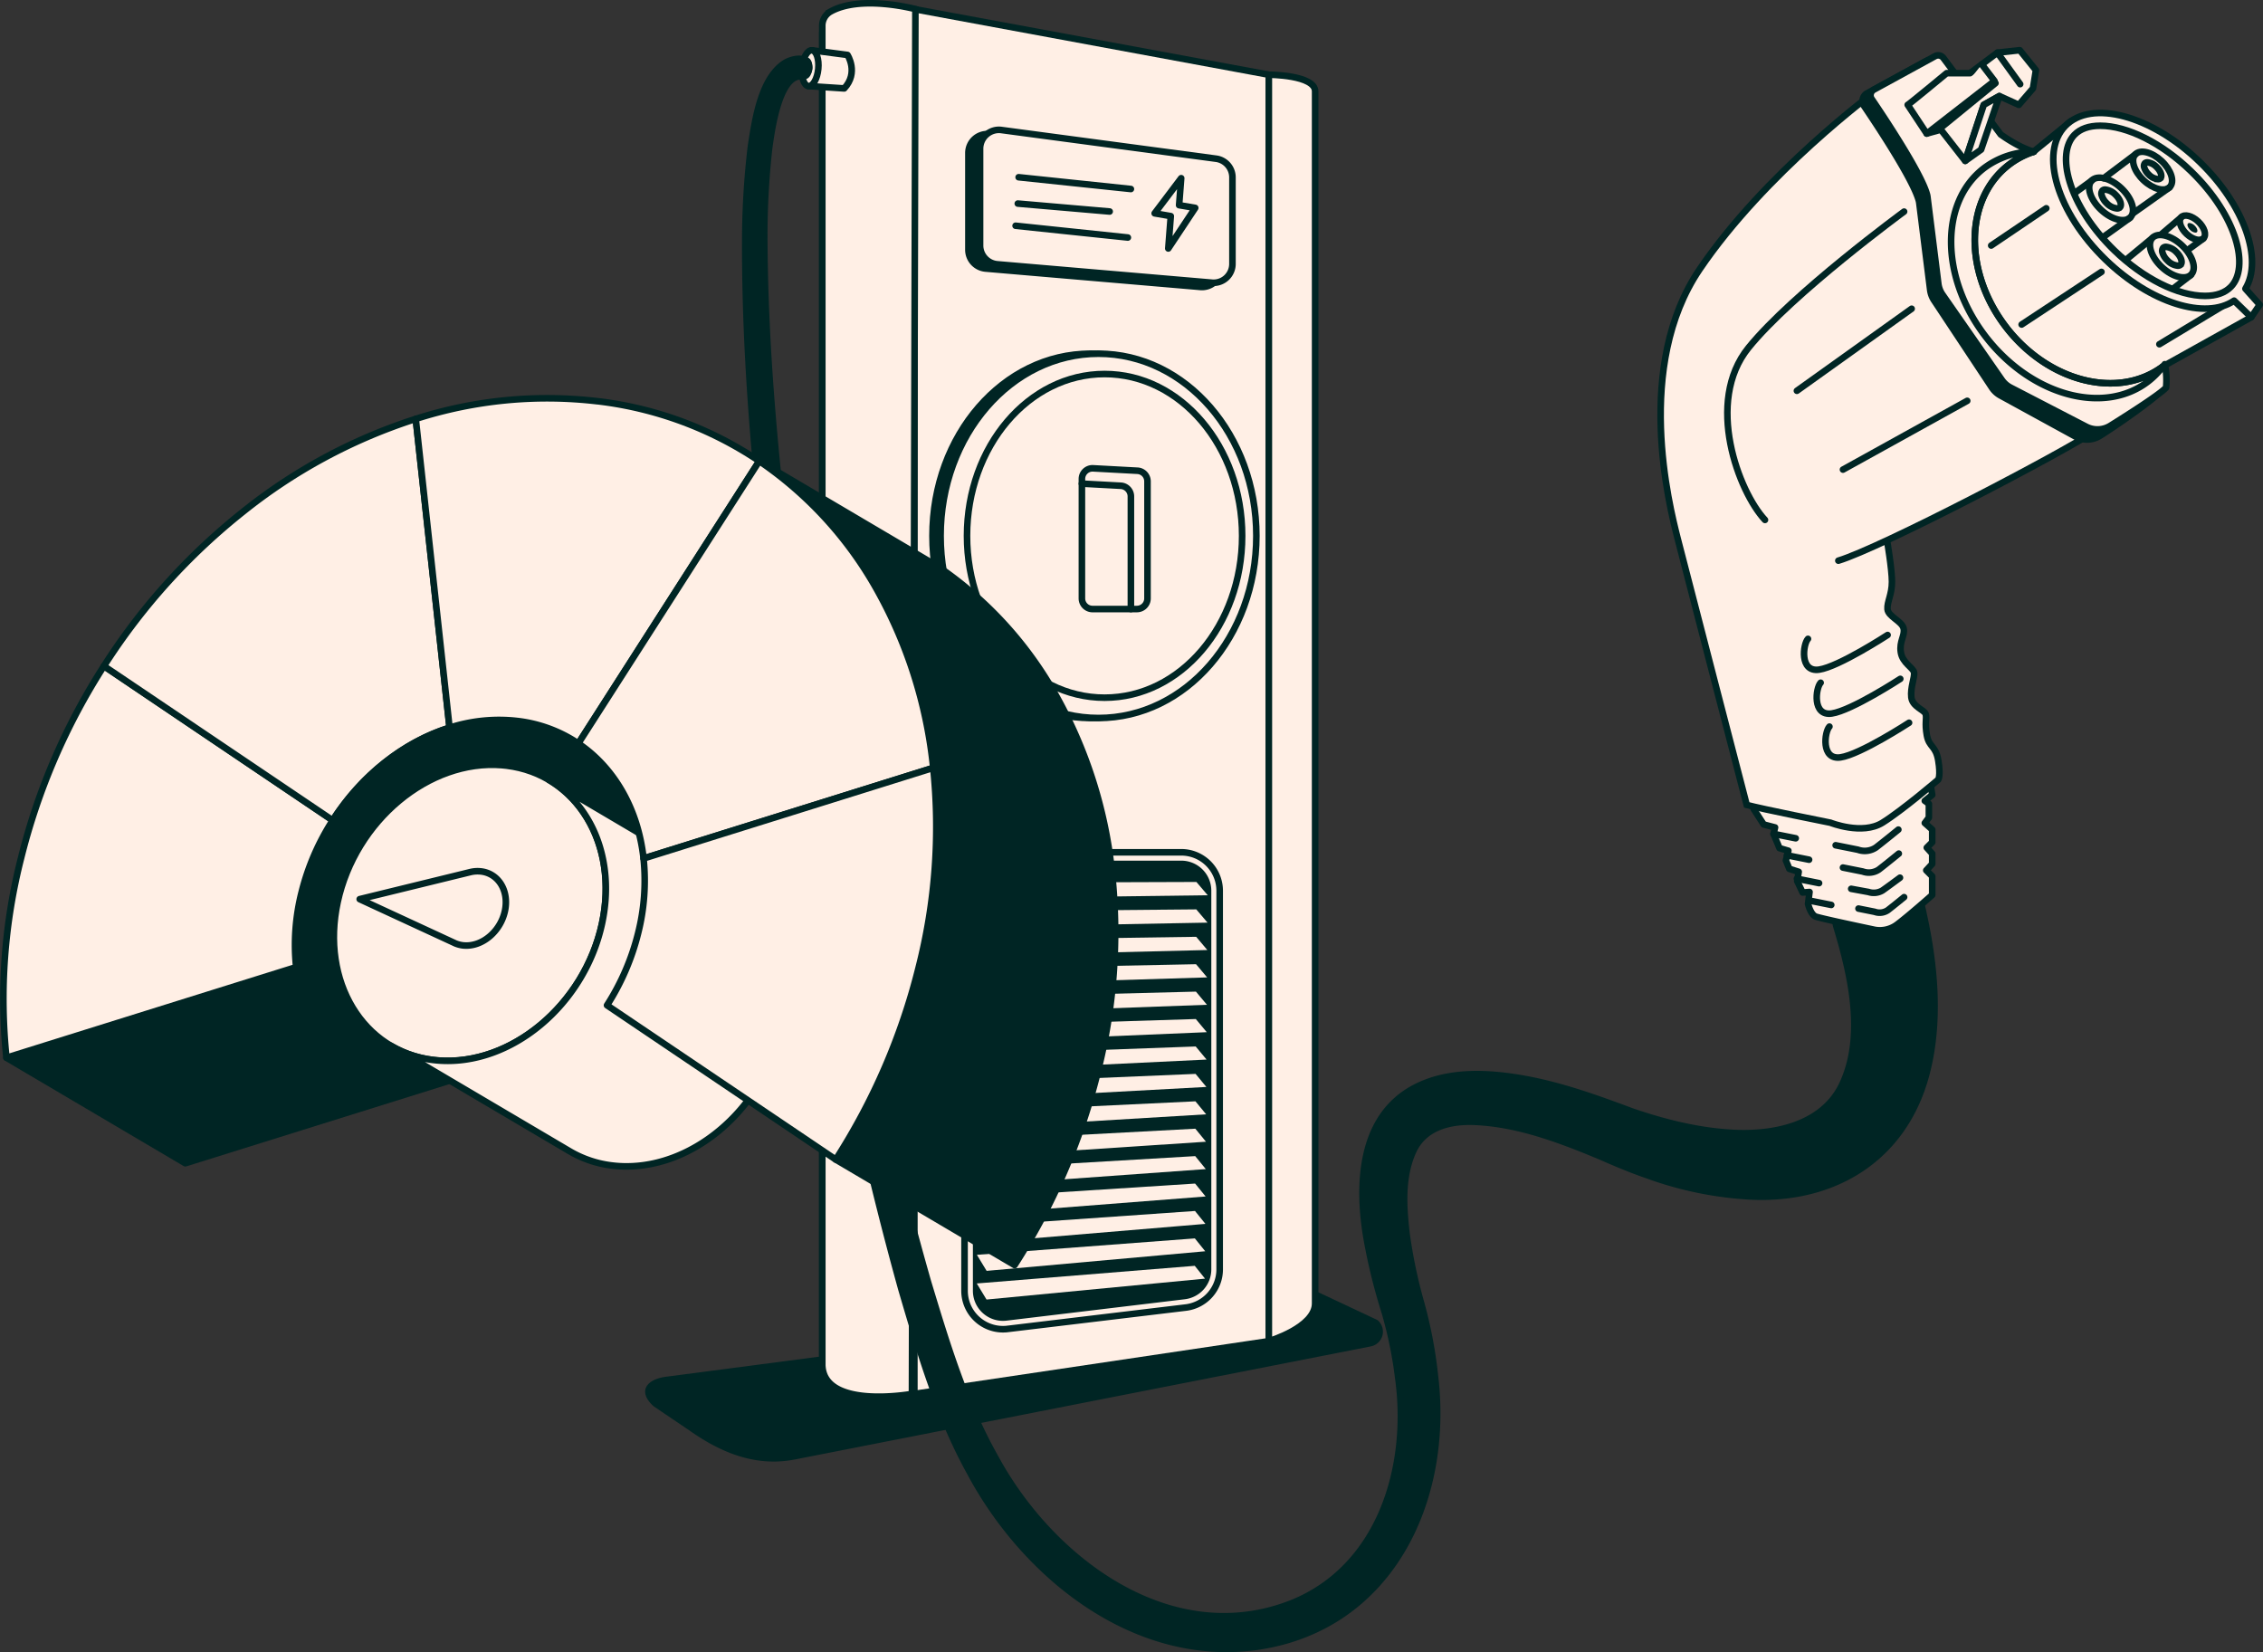 <svg xmlns="http://www.w3.org/2000/svg" xmlns:xlink="http://www.w3.org/1999/xlink" width="687.627" height="502" viewBox="0 0 687.627 502">
  <rect x="0" y="0" width="687.627" height="502" fill="#333333" stroke="none"/>
  <defs>
    <clipPath id="clip-path">
      <rect id="Rectangle_824" data-name="Rectangle 824" width="687.627" height="502" fill="none"/>
    </clipPath>
    <clipPath id="clip-path-3">
      <rect id="Rectangle_822" data-name="Rectangle 822" width="29.247" height="422.756" transform="translate(248.853 2.164)" fill="none"/>
    </clipPath>
  </defs>
  <g id="Group_3292" data-name="Group 3292" clip-path="url(#clip-path)">
    <g id="Group_3291" data-name="Group 3291">
      <g id="Group_3290" data-name="Group 3290" clip-path="url(#clip-path)">
        <path id="Path_3465" data-name="Path 3465" d="M416.541,409.1,241.579,443.46c-11.46,2.25-21.927-1.632-32.026-8.758l-10.925-7.384c-4.882-4.347-2.5-8.236,3.985-9.023l197.47-25.867,18.483,8.687a4.56,4.56,0,0,1-2.031,7.984Z" fill="#002524"/>
        <path id="Path_3466" data-name="Path 3466" d="M385.547,407.519,277.835,423.551V2.777L385.547,22.705Z" fill="#ffefe5"/>
        <path id="Path_3467" data-name="Path 3467" d="M385.547,407.519,277.835,423.551V2.777L385.547,22.705Z" fill="none" stroke="#002524" stroke-linecap="round" stroke-miterlimit="10" stroke-width="2"/>
        <g id="Group_3289" data-name="Group 3289" opacity="0.79" style="isolation: isolate">
          <g id="Group_3288" data-name="Group 3288">
            <g id="Group_3287" data-name="Group 3287" clip-path="url(#clip-path-3)">
              <path id="Path_3468" data-name="Path 3468" d="M249.853,9.9V414.858l27.247,8.694V3.165" fill="#ffefe5"/>
              <path id="Path_3469" data-name="Path 3469" d="M249.853,9.9V414.858l27.247,8.694V3.165" fill="none" stroke="#002524" stroke-linecap="round" stroke-miterlimit="10" stroke-width="2"/>
            </g>
          </g>
        </g>
        <path id="Path_3470" data-name="Path 3470" d="M249.853,414.445c0,14.033,27.254,9.106,27.254,9.106l1.044-420.78s-16.5-4.437-25.764.735a4.914,4.914,0,0,0-2.528,4.282V414.445Z" fill="#ffefe5"/>
        <path id="Path_3471" data-name="Path 3471" d="M249.853,414.445c0,14.033,27.254,9.106,27.254,9.106l1.044-420.78s-16.5-4.437-25.764.735a4.914,4.914,0,0,0-2.528,4.282V414.445Z" fill="none" stroke="#002524" stroke-linecap="round" stroke-miterlimit="10" stroke-width="2"/>
        <path id="Path_3472" data-name="Path 3472" d="M331.311,107.478c26.5,0,47.974,24.779,47.974,55.346s-21.478,55.345-47.974,55.345-47.974-24.779-47.974-55.345,21.478-55.346,47.974-55.346" fill="#002524"/>
        <path id="Path_3473" data-name="Path 3473" d="M331.311,107.478c26.5,0,47.974,24.779,47.974,55.346s-21.478,55.345-47.974,55.345-47.974-24.779-47.974-55.345S304.815,107.478,331.311,107.478Z" fill="none" stroke="#002524" stroke-linecap="round" stroke-miterlimit="10" stroke-width="2"/>
        <path id="Path_3474" data-name="Path 3474" d="M333.781,107.478c26.5,0,47.974,24.779,47.974,55.346s-21.478,55.345-47.974,55.345-47.974-24.779-47.974-55.345,21.478-55.346,47.974-55.346" fill="#ffefe5"/>
        <path id="Path_3475" data-name="Path 3475" d="M333.781,107.478c26.5,0,47.974,24.779,47.974,55.346s-21.478,55.345-47.974,55.345-47.974-24.779-47.974-55.345S307.285,107.478,333.781,107.478Z" fill="none" stroke="#002524" stroke-linecap="round" stroke-miterlimit="10" stroke-width="2"/>
        <path id="Path_3476" data-name="Path 3476" d="M335.632,212c-23.049,0-41.8-22.062-41.8-49.174s18.754-49.174,41.8-49.174,41.8,22.062,41.8,49.174S358.681,212,335.632,212" fill="#ffefe5"/>
        <ellipse id="Ellipse_105" data-name="Ellipse 105" cx="41.803" cy="49.174" rx="41.803" ry="49.174" transform="translate(293.829 113.649)" fill="none" stroke="#002524" stroke-linecap="round" stroke-miterlimit="10" stroke-width="2"/>
        <path id="Path_3477" data-name="Path 3477" d="M364.723,87.182,299.5,81.6a5.728,5.728,0,0,1-5.243-5.707V46.476a5.733,5.733,0,0,1,6.488-5.682l65.226,8.713a5.73,5.73,0,0,1,4.972,5.681V81.481a5.725,5.725,0,0,1-6.217,5.707Z" fill="#ffefe5"/>
        <path id="Path_3478" data-name="Path 3478" d="M364.723,87.182,299.5,81.6a5.728,5.728,0,0,1-5.243-5.707V46.476a5.733,5.733,0,0,1,6.488-5.682l65.226,8.713a5.73,5.73,0,0,1,4.972,5.681V81.481a5.725,5.725,0,0,1-6.217,5.707Z" fill="none" stroke="#002524" stroke-linecap="round" stroke-miterlimit="10" stroke-width="2"/>
        <path id="Path_3479" data-name="Path 3479" d="M303.412,81.933,299.5,81.6a5.729,5.729,0,0,1-5.243-5.708V46.476a5.732,5.732,0,0,1,6.488-5.681l4.463.593a5.734,5.734,0,0,0-5.611,5.733V76.535a5.724,5.724,0,0,0,3.818,5.4" fill="#002524"/>
        <path id="Path_3480" data-name="Path 3480" d="M368.264,85.893l-65.226-5.585A5.728,5.728,0,0,1,297.8,74.6V45.187a5.733,5.733,0,0,1,6.488-5.682l65.226,8.713a5.73,5.73,0,0,1,4.972,5.681V80.192a5.725,5.725,0,0,1-6.217,5.707Z" fill="#ffefe5"/>
        <path id="Path_3481" data-name="Path 3481" d="M368.264,85.893l-65.226-5.585A5.728,5.728,0,0,1,297.8,74.6V45.187a5.733,5.733,0,0,1,6.488-5.682l65.226,8.713a5.73,5.73,0,0,1,4.972,5.681V80.192a5.725,5.725,0,0,1-6.217,5.707Z" fill="none" stroke="#002524" stroke-linecap="round" stroke-miterlimit="10" stroke-width="2"/>
        <path id="Path_3482" data-name="Path 3482" d="M399.612,396.053V27.768c0-5.03-14.065-5.069-14.065-5.069V407.513s14.065-4.173,14.065-11.466Z" fill="#ffefe5"/>
        <path id="Path_3483" data-name="Path 3483" d="M399.612,396.053V27.768c0-5.03-14.065-5.069-14.065-5.069V407.513s14.065-4.173,14.065-11.466Z" fill="none" stroke="#002524" stroke-linecap="round" stroke-miterlimit="10" stroke-width="2"/>
        <path id="Path_3484" data-name="Path 3484" d="M246.7,15.282l10.821,1.412s3.477,5.4-1,10.17l-10.886-.715" fill="#ffefe5"/>
        <path id="Path_3485" data-name="Path 3485" d="M246.7,15.282l10.821,1.412s3.477,5.4-1,10.17l-10.886-.715" fill="none" stroke="#002524" stroke-linecap="round" stroke-linejoin="round" stroke-width="2"/>
        <path id="Path_3486" data-name="Path 3486" d="M243.72,20.479c.294-3,1.633-5.322,2.991-5.189s2.219,2.672,1.925,5.671-1.633,5.322-2.99,5.189-2.22-2.672-1.926-5.671" fill="#ffefe5"/>
        <path id="Path_3487" data-name="Path 3487" d="M243.72,20.479c.294-3,1.633-5.322,2.991-5.189s2.219,2.672,1.925,5.671-1.633,5.322-2.99,5.189S243.426,23.478,243.72,20.479Z" fill="none" stroke="#002524" stroke-linecap="round" stroke-miterlimit="10" stroke-width="2"/>
        <path id="Path_3488" data-name="Path 3488" d="M243.683,20.622c.127-1.3.707-2.3,1.3-2.245s.962,1.157.835,2.454-.707,2.3-1.3,2.245-.962-1.157-.835-2.454" fill="#ffefe5"/>
        <path id="Path_3489" data-name="Path 3489" d="M243.683,20.622c.127-1.3.707-2.3,1.3-2.245s.962,1.157.835,2.454-.707,2.3-1.3,2.245S243.556,21.919,243.683,20.622Z" fill="none" stroke="#002524" stroke-linecap="round" stroke-miterlimit="10" stroke-width="2"/>
        <path id="Path_3490" data-name="Path 3490" d="M583.862,275.043c3.657,15.516,5.72,32.993,1.986,49.135-6.01,26.635-27.376,40.661-53.985,39.352a108.72,108.72,0,0,1-31.148-6.378c-4.76-1.631-9.61-3.65-14.221-5.694-12.653-5.282-25.686-10.222-39.165-10.615-7.248-.168-14.742,1.876-17.96,9-3.5,7.777-2.967,16.645-1.98,25.132a152.973,152.973,0,0,0,4.334,20.7,137.929,137.929,0,0,1,4.282,22.4c4.572,37.952-13.711,76.853-54.727,82.38-37.062,4.759-70.023-22.056-86.572-53.134-9.6-17.387-15.219-36.592-20.778-55.507-18.277-65.877-29.95-133.392-38.8-201.113-4.766-38.772-8.726-77.666-8.668-116.818A243.806,243.806,0,0,1,228.2,44.393c1.231-8.035,2.992-20.489,10.208-25.2,2.212-1.431,7.4-2.547,7.475,1.425a2.648,2.648,0,0,1-2.677,2.548c-6.623.168-8.777,16.638-9.518,21.946A238.68,238.68,0,0,0,232.228,73.9c.252,38.752,4.515,77.5,9.551,115.928,9.345,67.244,21.5,134.346,40.178,199.656,5.546,18.3,11.066,36.811,20.514,53.488,17.129,31.549,53.663,58.693,90.293,44.079,26.609-10.879,35.715-41.042,32.187-67.786a127.145,127.145,0,0,0-4.166-20.527,175.956,175.956,0,0,1-5.43-21.966c-2.915-16.419-2.289-37.436,14.588-46.278,10.254-5.327,22.481-4.6,33.277-2.663,11.337,2.057,21.991,5.92,32.664,9.893,9.6,3.3,19.612,5.817,29.7,6.461,12.846.89,27.931-1.986,34.044-14.349,7-14.413,3.115-32.651-1.463-47.761a13.331,13.331,0,1,1,25.7-7.03Z" fill="#002524"/>
        <path id="Path_3491" data-name="Path 3491" d="M583.862,275.043c3.657,15.516,5.72,32.993,1.986,49.135-6.01,26.635-27.376,40.661-53.985,39.352a108.72,108.72,0,0,1-31.148-6.378c-4.76-1.631-9.61-3.65-14.221-5.694-12.653-5.282-25.686-10.222-39.165-10.615-7.248-.168-14.742,1.876-17.96,9-3.5,7.777-2.967,16.645-1.98,25.132a152.973,152.973,0,0,0,4.334,20.7,137.929,137.929,0,0,1,4.282,22.4c4.572,37.952-13.711,76.853-54.727,82.38-37.062,4.759-70.023-22.056-86.572-53.134-9.6-17.387-15.219-36.592-20.778-55.507-18.277-65.877-29.95-133.392-38.8-201.113-4.766-38.772-8.726-77.666-8.668-116.818A243.806,243.806,0,0,1,228.2,44.393c1.231-8.035,2.992-20.489,10.208-25.2,2.212-1.431,7.4-2.547,7.475,1.425a2.648,2.648,0,0,1-2.677,2.548c-6.623.168-8.777,16.638-9.518,21.946A238.68,238.68,0,0,0,232.228,73.9c.252,38.752,4.515,77.5,9.551,115.928,9.345,67.244,21.5,134.346,40.178,199.656,5.546,18.3,11.066,36.811,20.514,53.488,17.129,31.549,53.663,58.693,90.293,44.079,26.609-10.879,35.715-41.042,32.187-67.786a127.145,127.145,0,0,0-4.166-20.527,175.956,175.956,0,0,1-5.43-21.966c-2.915-16.419-2.289-37.436,14.588-46.278,10.254-5.327,22.481-4.6,33.277-2.663,11.337,2.057,21.991,5.92,32.664,9.893,9.6,3.3,19.612,5.817,29.7,6.461,12.846.89,27.931-1.986,34.044-14.349,7-14.413,3.115-32.651-1.463-47.761a13.331,13.331,0,1,1,25.7-7.03Z" fill="none" stroke="#002524" stroke-linecap="round" stroke-miterlimit="10" stroke-width="2"/>
        <path id="Path_3492" data-name="Path 3492" d="M549.385,274.63s.748,3.295,2.393,3.895,17.367,3.9,17.367,3.9a8.708,8.708,0,0,0,7.487-1.644c3.741-2.844,10.48-8.835,10.48-8.835v-5.688l-1.8-1.8,1.8-1.947v-3.122l-1.645-1.825,1.645-1.644v-3.844l-2.244-2,1.231-1.644v-4.192l-1.231-.9,2.244-1.8-1.1-7.2h-49.8l-3.322,11.511,3.025,4.669,3.444.9-.452,1.948,1.8,4.34,2.7.793-.748,2.947L543.7,264l2.844.9-.451,2.844,1.644,3.444,2.1-.149-.451,3.593Z" fill="#ffefe5"/>
        <path id="Path_3493" data-name="Path 3493" d="M549.385,274.63s.748,3.295,2.393,3.895,17.367,3.9,17.367,3.9a8.708,8.708,0,0,0,7.487-1.644c3.741-2.844,10.48-8.835,10.48-8.835v-5.688l-1.8-1.8,1.8-1.947v-3.122l-1.645-1.825,1.645-1.644v-3.844l-2.244-2,1.231-1.644v-4.192l-1.231-.9,2.244-1.8-1.1-7.2h-49.8l-3.322,11.511,3.025,4.669,3.444.9-.452,1.948,1.8,4.34,2.7.793-.748,2.947L543.7,264l2.844.9-.451,2.844,1.644,3.444,2.1-.149-.451,3.593Z" fill="none" stroke="#002524" stroke-linecap="round" stroke-linejoin="round" stroke-width="2"/>
        <path id="Path_3494" data-name="Path 3494" d="M564.714,276.075l4.9.98a4.455,4.455,0,0,0,4.012-.49c1.767-1.361,4.946-3.96,4.946-3.96" fill="#ffefe5"/>
        <path id="Path_3495" data-name="Path 3495" d="M564.714,276.075l4.9.98a4.455,4.455,0,0,0,4.012-.49c1.767-1.361,4.946-3.96,4.946-3.96" fill="none" stroke="#002524" stroke-linecap="round" stroke-linejoin="round" stroke-width="2"/>
        <line id="Line_410" data-name="Line 410" x2="6.739" y2="1.348" transform="translate(549.701 273.624)" fill="none" stroke="#002524" stroke-linecap="round" stroke-linejoin="round" stroke-width="2"/>
        <path id="Path_3496" data-name="Path 3496" d="M568.713,30.063l-7.842,23.255,6.713,113.49,69.766-36.333Z" fill="#ffefe5"/>
        <path id="Path_3497" data-name="Path 3497" d="M573.382,164.177s1.5,8.732,1.5,12.608-1.515,6.063-1.348,8.306,4.379,3.645,4.882,5.837-1.348,3.869-.845,7.243,3.87,4.713,4.044,6.229-1.18,4.547-.845,7.482,4.044,3.8,4.379,5.145-.335,2.7.335,6.4,2.709,3.038,3.476,7.668,0,5.786,0,5.786-10.795,9.254-16.96,13.1-15.807,0-15.807,0-21.2-4.236-25.442-5.4c0,0-18.354-70.669-20.965-80.87s-13.285-52.438,6.642-81.859S569.642,27.9,569.642,27.9" fill="#ffefe5"/>
        <path id="Path_3498" data-name="Path 3498" d="M573.382,164.177s1.5,8.732,1.5,12.608-1.515,6.063-1.348,8.306,4.379,3.645,4.882,5.837-1.348,3.869-.845,7.243,3.87,4.713,4.044,6.229-1.18,4.547-.845,7.482,4.044,3.8,4.379,5.145-.335,2.7.335,6.4,2.709,3.038,3.476,7.668,0,5.786,0,5.786-10.795,9.254-16.96,13.1-15.807,0-15.807,0-21.2-4.236-25.442-5.4c0,0-18.354-70.669-20.965-80.87s-13.285-52.438,6.642-81.859S569.642,27.9,569.642,27.9" fill="none" stroke="#002524" stroke-linecap="round" stroke-miterlimit="10" stroke-width="2"/>
        <path id="Path_3499" data-name="Path 3499" d="M536.3,157.98c-7.977-8.532-18.367-35.8-5.011-52.315s47.284-41.37,47.284-41.37" fill="#ffefe5"/>
        <path id="Path_3500" data-name="Path 3500" d="M536.3,157.98c-7.977-8.532-18.367-35.8-5.011-52.315s47.284-41.37,47.284-41.37" fill="none" stroke="#002524" stroke-linecap="round" stroke-miterlimit="10" stroke-width="2"/>
        <path id="Path_3501" data-name="Path 3501" d="M655.3,112.546a23.793,23.793,0,0,1,.4,7.094c-1.606,1.9-12.163,9.377-17.606,12.776a7.409,7.409,0,0,1-7.326.3L608.02,120.259a7.4,7.4,0,0,1-2.677-2.347L587.77,91.4a7.44,7.44,0,0,1-1.271-3.309L583.21,61.837a5.953,5.953,0,0,0-.148-.825c-1.728-6.507-13.046-23.507-16.826-29.066a2.789,2.789,0,0,1,.852-3.463l18.25-9.97c.858-.471,2.1.2,2.683.98l17.426,23.236s5.185,3.85,10.073,5.243" fill="#002524"/>
        <path id="Path_3502" data-name="Path 3502" d="M655.3,112.546a23.793,23.793,0,0,1,.4,7.094c-1.606,1.9-12.163,9.377-17.606,12.776a7.409,7.409,0,0,1-7.326.3L608.02,120.259a7.4,7.4,0,0,1-2.677-2.347L587.77,91.4a7.44,7.44,0,0,1-1.271-3.309L583.21,61.837a5.953,5.953,0,0,0-.148-.825c-1.728-6.507-13.046-23.507-16.826-29.066a2.789,2.789,0,0,1,.852-3.463l18.25-9.97c.858-.471,2.1.2,2.683.98l17.426,23.236s5.185,3.85,10.073,5.243" fill="none" stroke="#002524" stroke-linecap="round" stroke-linejoin="round" stroke-width="2"/>
        <path id="Path_3503" data-name="Path 3503" d="M558.594,170.362c12.808-3.85,68.437-32.89,78.756-39.881" fill="#ffefe5"/>
        <path id="Path_3504" data-name="Path 3504" d="M558.594,170.362c12.808-3.85,68.437-32.89,78.756-39.881" fill="none" stroke="#002524" stroke-linecap="round" stroke-linejoin="round" stroke-width="2"/>
        <line id="Line_411" data-name="Line 411" x1="34.87" y2="24.932" transform="translate(545.999 93.812)" fill="none" stroke="#002524" stroke-linecap="round" stroke-linejoin="round" stroke-width="2"/>
        <line id="Line_412" data-name="Line 412" x1="37.753" y2="20.895" transform="translate(560 121.794)" fill="none" stroke="#002524" stroke-linecap="round" stroke-miterlimit="10" stroke-width="2"/>
        <path id="Path_3505" data-name="Path 3505" d="M623.729,41.239l19.2,2.87L675.67,80.726l8.37,15.665-28.769,16.265L611.482,86.324l6.03-39.771Z" fill="#ffefe5"/>
        <line id="Line_413" data-name="Line 413" x2="6.739" y2="1.341" transform="translate(538.905 253.374)" fill="none" stroke="#002524" stroke-linecap="round" stroke-linejoin="round" stroke-width="2"/>
        <path id="Path_3506" data-name="Path 3506" d="M557.775,256.837l6.739,1.348a6.142,6.142,0,0,0,5.514-.671c2.425-1.864,6.8-5.436,6.8-5.436" fill="#ffefe5"/>
        <path id="Path_3507" data-name="Path 3507" d="M557.775,256.837l6.739,1.348a6.142,6.142,0,0,0,5.514-.671c2.425-1.864,6.8-5.436,6.8-5.436" fill="none" stroke="#002524" stroke-linecap="round" stroke-linejoin="round" stroke-width="2"/>
        <path id="Path_3508" data-name="Path 3508" d="M560,263.615l6,1.2a5.453,5.453,0,0,0,4.907-.6c2.161-1.664,6.056-4.843,6.056-4.843" fill="#ffefe5"/>
        <path id="Path_3509" data-name="Path 3509" d="M560,263.615l6,1.2a5.453,5.453,0,0,0,4.907-.6c2.161-1.664,6.056-4.843,6.056-4.843" fill="none" stroke="#002524" stroke-linecap="round" stroke-linejoin="round" stroke-width="2"/>
        <path id="Path_3510" data-name="Path 3510" d="M562.5,270.071l5.237.961a5.183,5.183,0,0,0,4.288-.477c1.883-1.329,5.288-3.863,5.288-3.863" fill="#ffefe5"/>
        <path id="Path_3511" data-name="Path 3511" d="M562.5,270.071l5.237.961a5.183,5.183,0,0,0,4.288-.477c1.883-1.329,5.288-3.863,5.288-3.863" fill="none" stroke="#002524" stroke-linecap="round" stroke-linejoin="round" stroke-width="2"/>
        <line id="Line_414" data-name="Line 414" x2="6.739" y2="1.348" transform="translate(542.962 259.875)" fill="none" stroke="#002524" stroke-linecap="round" stroke-linejoin="round" stroke-width="2"/>
        <line id="Line_415" data-name="Line 415" x2="6.739" y2="1.348" transform="translate(545.999 266.995)" fill="none" stroke="#002524" stroke-linecap="round" stroke-linejoin="round" stroke-width="2"/>
        <path id="Path_3512" data-name="Path 3512" d="M549.366,194.12c-1.509,1.586-2.625,10.215,3.366,9.351s20.831-10.525,20.831-10.525" fill="#ffefe5"/>
        <path id="Path_3513" data-name="Path 3513" d="M549.366,194.12c-1.509,1.586-2.625,10.215,3.366,9.351s20.831-10.525,20.831-10.525" fill="none" stroke="#002524" stroke-linecap="round" stroke-miterlimit="10" stroke-width="2"/>
        <path id="Path_3514" data-name="Path 3514" d="M555.886,220.781c-1.509,1.586-2.625,10.215,3.366,9.351s20.831-10.525,20.831-10.525" fill="#ffefe5"/>
        <path id="Path_3515" data-name="Path 3515" d="M555.886,220.781c-1.509,1.586-2.625,10.215,3.366,9.351s20.831-10.525,20.831-10.525" fill="none" stroke="#002524" stroke-linecap="round" stroke-miterlimit="10" stroke-width="2"/>
        <path id="Path_3516" data-name="Path 3516" d="M553.216,207.451c-1.509,1.585-2.625,10.214,3.366,9.351s20.831-10.526,20.831-10.526" fill="#ffefe5"/>
        <path id="Path_3517" data-name="Path 3517" d="M553.216,207.451c-1.509,1.585-2.625,10.214,3.366,9.351s20.831-10.526,20.831-10.526" fill="none" stroke="#002524" stroke-linecap="round" stroke-miterlimit="10" stroke-width="2"/>
        <path id="Path_3518" data-name="Path 3518" d="M657.78,110.663a23.793,23.793,0,0,1,.4,7.094c-1.606,1.9-11.486,8.2-16.929,11.6a7.408,7.408,0,0,1-7.326.3L610.941,117.77a7.4,7.4,0,0,1-2.677-2.348l-18.018-25.9a7.442,7.442,0,0,1-1.271-3.308l-3.289-26.254a5.931,5.931,0,0,0-.148-.826c-1.728-6.507-13.046-23.507-16.826-29.066a1.969,1.969,0,0,1,.684-2.831l18.586-10.17a1.967,1.967,0,0,1,2.522.548l17.425,23.236S613.114,44.7,618,46.1" fill="#ffefe5"/>
        <path id="Path_3519" data-name="Path 3519" d="M657.78,110.663a23.793,23.793,0,0,1,.4,7.094c-1.606,1.9-11.486,8.2-16.929,11.6a7.408,7.408,0,0,1-7.326.3L610.941,117.77a7.4,7.4,0,0,1-2.677-2.348l-18.018-25.9a7.442,7.442,0,0,1-1.271-3.308l-3.289-26.254a5.931,5.931,0,0,0-.148-.826c-1.728-6.507-13.046-23.507-16.826-29.066a1.969,1.969,0,0,1,.684-2.831l18.586-10.17a1.967,1.967,0,0,1,2.522.548l17.425,23.236S613.114,44.7,618,46.1" fill="none" stroke="#002524" stroke-linecap="round" stroke-linejoin="round" stroke-width="2"/>
        <path id="Path_3520" data-name="Path 3520" d="M609.567,99.41c-13.008-16.864-12.64-38.946.826-49.329a24.975,24.975,0,0,1,7.616-3.992,25.012,25.012,0,0,0-15.226,5.056c-13.459,10.383-13.2,33.3.6,51.18s35.889,23.958,49.348,13.575a23.824,23.824,0,0,0,4.489-4.559c-13.478,10.1-34.728,4.824-47.652-11.925Z" fill="none" stroke="#002524" stroke-linecap="round" stroke-linejoin="round" stroke-width="2"/>
        <path id="Path_3521" data-name="Path 3521" d="M618.009,46.089a25.142,25.142,0,0,0-7.616,3.992c-13.459,10.383-13.827,32.471-.826,49.329,12.918,16.748,34.174,22.036,47.652,11.924" fill="none" stroke="#002524" stroke-linecap="round" stroke-miterlimit="10" stroke-width="2"/>
        <line id="Line_416" data-name="Line 416" x1="11.466" y2="9.358" transform="translate(617.855 36.777)" fill="none" stroke="#002524" stroke-linecap="round" stroke-miterlimit="10" stroke-width="2"/>
        <line id="Line_417" data-name="Line 417" y1="11.557" x2="19.154" transform="translate(656.142 93.038)" fill="none" stroke="#002524" stroke-linecap="round" stroke-miterlimit="10" stroke-width="2"/>
        <line id="Line_418" data-name="Line 418" y1="14.949" x2="26.828" transform="translate(657.213 96.392)" fill="none" stroke="#002524" stroke-linecap="round" stroke-miterlimit="10" stroke-width="2"/>
        <line id="Line_419" data-name="Line 419" x1="16.742" y2="11.325" transform="translate(605.034 63.282)" fill="none" stroke="#002524" stroke-linecap="round" stroke-miterlimit="10" stroke-width="2"/>
        <line id="Line_420" data-name="Line 420" x1="24.255" y2="15.994" transform="translate(614.288 82.616)" fill="none" stroke="#002524" stroke-linecap="round" stroke-miterlimit="10" stroke-width="2"/>
        <path id="Path_3522" data-name="Path 3522" d="M579.676,31.856c.593-.3,11.847-9.628,11.847-9.628h7.107L606.923,16l6.81-.741,4.889,6.075-.89,5.526-4.295,4.992-5.927-2.663-4.74,2.663-5.63,17.032-7.4-9.48-4.295,1.186-5.779-8.738Z" fill="#ffefe5"/>
        <path id="Path_3523" data-name="Path 3523" d="M579.676,31.856c.593-.3,11.847-9.628,11.847-9.628h7.107L606.923,16l6.81-.741,4.889,6.075-.89,5.526-4.295,4.992-5.927-2.663-4.74,2.663-5.63,17.032-7.4-9.48-4.295,1.186-5.779-8.738Z" fill="none" stroke="#002524" stroke-linecap="round" stroke-linejoin="round" stroke-width="2"/>
        <path id="Path_3524" data-name="Path 3524" d="M585.455,40.595,606.04,24.6l-3.85-5.036" fill="#ffefe5"/>
        <path id="Path_3525" data-name="Path 3525" d="M585.455,40.595,606.04,24.6l-3.85-5.036" fill="none" stroke="#002524" stroke-linecap="round" stroke-linejoin="round" stroke-width="2"/>
        <line id="Line_421" data-name="Line 421" y1="14.085" x2="17.264" transform="translate(589.079 25.265)" fill="none" stroke="#002524" stroke-linecap="round" stroke-linejoin="round" stroke-width="2"/>
        <line id="Line_422" data-name="Line 422" x2="6.907" y2="9.557" transform="translate(606.93 16.011)" fill="none" stroke="#002524" stroke-linecap="round" stroke-linejoin="round" stroke-width="2"/>
        <path id="Path_3526" data-name="Path 3526" d="M601.971,45.464l-4.817,3.424,5.63-17.031,4.74-2.664Z" fill="#ffefe5"/>
        <path id="Path_3527" data-name="Path 3527" d="M601.971,45.464l-4.817,3.424,5.63-17.031,4.74-2.664Z" fill="none" stroke="#002524" stroke-linecap="round" stroke-linejoin="round" stroke-width="2"/>
        <path id="Path_3528" data-name="Path 3528" d="M678.849,91.355l5.191,5.037,2.587-3.805-4.347-4.856c5.391-8.9-.31-25.352-13.827-38.469-14.671-14.233-32.987-19.147-40.919-10.976s-2.464,26.338,12.208,40.571c13.646,13.24,30.446,18.418,39.107,12.5" fill="#ffefe5"/>
        <path id="Path_3529" data-name="Path 3529" d="M678.849,91.355l5.191,5.037,2.587-3.805-4.347-4.856c5.391-8.9-.31-25.352-13.827-38.469-14.671-14.233-32.987-19.147-40.919-10.976s-2.464,26.338,12.208,40.571C653.388,92.1,670.188,97.275,678.849,91.355Z" fill="none" stroke="#002524" stroke-linecap="round" stroke-linejoin="round" stroke-width="2"/>
        <path id="Path_3530" data-name="Path 3530" d="M670.014,89.91c-8.216,0-18.78-5.3-27.576-13.833-6.63-6.436-11.447-13.853-13.569-20.9-1.857-6.165-1.328-11.344,1.445-14.2,1.786-1.844,4.437-2.773,7.868-2.773,8.216,0,18.779,5.3,27.576,13.833,14.226,13.808,17.754,29.292,12.124,35.1C676.095,88.981,673.445,89.91,670.014,89.91Z" fill="#ffefe5"/>
        <path id="Path_3531" data-name="Path 3531" d="M670.014,89.91c-8.216,0-18.78-5.3-27.576-13.833-6.63-6.436-11.447-13.853-13.569-20.9-1.857-6.165-1.328-11.344,1.445-14.2,1.786-1.844,4.437-2.773,7.868-2.773,8.216,0,18.779,5.3,27.576,13.833,14.226,13.808,17.754,29.292,12.124,35.1C676.095,88.981,673.445,89.91,670.014,89.91Z" fill="none" stroke="#002524" stroke-linecap="round" stroke-miterlimit="10" stroke-width="2"/>
        <path id="Path_3532" data-name="Path 3532" d="M662.786,66c.979-1.039,3.291-.452,5.162,1.311s2.6,4.036,1.615,5.076-3.29.452-5.162-1.312S661.806,67.036,662.786,66Z" fill="none" stroke="#002524" stroke-linecap="round" stroke-miterlimit="10" stroke-width="2"/>
        <path id="Path_3533" data-name="Path 3533" d="M667.08,70.686a2.613,2.613,0,0,1-1.586-.813,2.842,2.842,0,0,1-.761-1.186.784.784,0,0,1,.1-.787.646.646,0,0,1,.464-.142,2.619,2.619,0,0,1,1.586.813c.807.793.987,1.657.652,1.973a.649.649,0,0,1-.464.142Z" fill="#002524"/>
        <line id="Line_423" data-name="Line 423" x1="4.553" y2="3.334" transform="translate(664.958 72.479)" fill="none" stroke="#002524" stroke-linecap="round" stroke-miterlimit="10" stroke-width="2"/>
        <line id="Line_424" data-name="Line 424" x1="9.641" y2="8.223" transform="translate(653.221 65.965)" fill="none" stroke="#002524" stroke-linecap="round" stroke-miterlimit="10" stroke-width="2"/>
        <line id="Line_425" data-name="Line 425" x1="8.055" y2="6.662" transform="translate(646.101 72.201)" fill="none" stroke="#002524" stroke-linecap="round" stroke-miterlimit="10" stroke-width="2"/>
        <path id="Path_3534" data-name="Path 3534" d="M648.83,46.906c1.519-1.612,5.1-.7,8,2.03s4.02,6.256,2.5,7.868-5.1.7-8-2.03S647.311,48.518,648.83,46.906Z" fill="none" stroke="#002524" stroke-linecap="round" stroke-miterlimit="10" stroke-width="2"/>
        <path id="Path_3535" data-name="Path 3535" d="M655.639,54.428a4.512,4.512,0,0,1-2.754-1.412,4.9,4.9,0,0,1-1.315-2.058,1.345,1.345,0,0,1,.18-1.367,1.076,1.076,0,0,1,.8-.245,4.518,4.518,0,0,1,2.754,1.412c1.4,1.374,1.722,2.883,1.135,3.431a1.072,1.072,0,0,1-.8.245Z" fill="none" stroke="#002524" stroke-linecap="round" stroke-miterlimit="10" stroke-width="2"/>
        <path id="Path_3536" data-name="Path 3536" d="M635.569,54.882c1.705-1.809,5.729-.787,8.987,2.284s4.517,7.026,2.812,8.835-5.728.787-8.986-2.283S633.864,56.691,635.569,54.882Z" fill="none" stroke="#002524" stroke-linecap="round" stroke-miterlimit="10" stroke-width="2"/>
        <path id="Path_3537" data-name="Path 3537" d="M643.212,63.327a5.081,5.081,0,0,1-3.089-1.586,5.484,5.484,0,0,1-1.477-2.309,1.517,1.517,0,0,1,.207-1.542,1.216,1.216,0,0,1,.9-.277,5.075,5.075,0,0,1,3.089,1.587c1.574,1.541,1.929,3.237,1.277,3.85a1.217,1.217,0,0,1-.9.277Z" fill="none" stroke="#002524" stroke-linecap="round" stroke-miterlimit="10" stroke-width="2"/>
        <line id="Line_426" data-name="Line 426" x1="9.725" y2="7.32" transform="translate(639.22 46.837)" fill="none" stroke="#002524" stroke-linecap="round" stroke-miterlimit="10" stroke-width="2"/>
        <line id="Line_427" data-name="Line 427" x1="7.861" y2="5.656" transform="translate(639.407 66.139)" fill="none" stroke="#002524" stroke-linecap="round" stroke-miterlimit="10" stroke-width="2"/>
        <line id="Line_428" data-name="Line 428" x1="11.073" y2="7.848" transform="translate(648.178 56.936)" fill="none" stroke="#002524" stroke-linecap="round" stroke-miterlimit="10" stroke-width="2"/>
        <line id="Line_429" data-name="Line 429" x1="5.166" y2="3.986" transform="translate(660.566 83.539)" fill="none" stroke="#002524" stroke-linecap="round" stroke-miterlimit="10" stroke-width="2"/>
        <path id="Path_3538" data-name="Path 3538" d="M654.028,72.284c1.7-1.809,5.729-.787,8.987,2.284s4.517,7.026,2.812,8.835-5.728.787-8.986-2.283-4.518-7.027-2.813-8.836" fill="#ffefe5"/>
        <path id="Path_3539" data-name="Path 3539" d="M654.028,72.284c1.7-1.809,5.729-.787,8.987,2.284s4.517,7.026,2.812,8.835-5.728.787-8.986-2.283S652.323,74.093,654.028,72.284Z" fill="none" stroke="#002524" stroke-linecap="round" stroke-miterlimit="10" stroke-width="2"/>
        <path id="Path_3540" data-name="Path 3540" d="M661.676,80.727a5.081,5.081,0,0,1-3.089-1.586,5.484,5.484,0,0,1-1.477-2.309,1.52,1.52,0,0,1,.206-1.542,1.22,1.22,0,0,1,.9-.277,5.075,5.075,0,0,1,3.089,1.587c1.574,1.541,1.929,3.237,1.277,3.85a1.217,1.217,0,0,1-.9.277Z" fill="none" stroke="#002524" stroke-linecap="round" stroke-miterlimit="10" stroke-width="2"/>
        <line id="Line_430" data-name="Line 430" x1="5.056" y2="3.676" transform="translate(630.636 54.802)" fill="none" stroke="#002524" stroke-linecap="round" stroke-miterlimit="10" stroke-width="2"/>
        <path id="Path_3541" data-name="Path 3541" d="M304.741,403.888a11.68,11.68,0,0,1-11.66-11.673V270.644a11.686,11.686,0,0,1,11.673-11.672h54.178a11.686,11.686,0,0,1,11.673,11.672V385.715a11.679,11.679,0,0,1-10.28,11.589l-54.178,6.5A11.43,11.43,0,0,1,304.741,403.888Z" fill="none" stroke="#002524" stroke-linecap="round" stroke-miterlimit="10" stroke-width="2"/>
        <path id="Path_3542" data-name="Path 3542" d="M359.906,393.789l-54.178,6.5a8.135,8.135,0,0,1-9.106-8.075V270.645a8.132,8.132,0,0,1,8.132-8.133h54.178a8.132,8.132,0,0,1,8.132,8.133v115.07a8.128,8.128,0,0,1-7.164,8.074Z" fill="#002524"/>
        <path id="Path_3543" data-name="Path 3543" d="M359.906,393.789l-54.178,6.5a8.135,8.135,0,0,1-9.106-8.075V270.645a8.132,8.132,0,0,1,8.132-8.133h54.178a8.132,8.132,0,0,1,8.132,8.133v115.07a8.128,8.128,0,0,1-7.164,8.074Z" fill="none" stroke="#002524" stroke-linecap="round" stroke-miterlimit="10" stroke-width="2"/>
        <path id="Path_3544" data-name="Path 3544" d="M366.974,272.025l-66.735.845-2.96-4.656,66.258-.226Z" fill="#ffefe5"/>
        <path id="Path_3545" data-name="Path 3545" d="M366.916,280.344l-66.709,1.238-2.96-4.669,66.251-.593Z" fill="#ffefe5"/>
        <path id="Path_3546" data-name="Path 3546" d="M366.858,288.67,300.175,290.3l-2.967-4.689,66.258-.961Z" fill="#ffefe5"/>
        <path id="Path_3547" data-name="Path 3547" d="M366.8,296.989l-66.664,2.025-2.96-4.708,66.251-1.328Z" fill="#ffefe5"/>
        <path id="Path_3548" data-name="Path 3548" d="M366.742,305.308,300.1,307.726l-2.96-4.72,66.251-1.7Z" fill="#ffefe5"/>
        <path id="Path_3549" data-name="Path 3549" d="M366.684,313.634l-66.612,2.8-2.967-4.733,66.251-2.064Z" fill="#ffefe5"/>
        <path id="Path_3550" data-name="Path 3550" d="M366.626,321.953l-66.593,3.205-2.96-4.759,66.245-2.425Z" fill="#ffefe5"/>
        <path id="Path_3551" data-name="Path 3551" d="M366.561,330.272,300,333.871l-2.96-4.773,66.245-2.792Z" fill="#ffefe5"/>
        <path id="Path_3552" data-name="Path 3552" d="M366.5,338.592l-66.535,3.992L297,337.8l66.244-3.16Z" fill="#ffefe5"/>
        <path id="Path_3553" data-name="Path 3553" d="M366.445,346.917,299.936,351.3l-2.966-4.811,66.244-3.527Z" fill="#ffefe5"/>
        <path id="Path_3554" data-name="Path 3554" d="M366.387,355.237l-66.49,4.779-2.96-4.824,66.238-3.9Z" fill="#ffefe5"/>
        <path id="Path_3555" data-name="Path 3555" d="M366.329,363.556l-66.464,5.172-2.966-4.837,66.244-4.262Z" fill="#ffefe5"/>
        <path id="Path_3556" data-name="Path 3556" d="M366.271,371.882l-66.438,5.559-2.967-4.856,66.239-4.624Z" fill="#ffefe5"/>
        <path id="Path_3557" data-name="Path 3557" d="M366.213,380.2l-66.419,5.959-2.96-4.876,66.232-4.991Z" fill="#ffefe5"/>
        <path id="Path_3558" data-name="Path 3558" d="M366.148,388.52l-66.386,6.352-2.967-4.888,66.238-5.359Z" fill="#ffefe5"/>
        <path id="Path_3559" data-name="Path 3559" d="M345.447,185.059H331.975a3.229,3.229,0,0,1-3.231-3.231v-36.3a3.228,3.228,0,0,1,3.4-3.224l13.472.729a3.227,3.227,0,0,1,3.057,3.224v35.573A3.229,3.229,0,0,1,345.447,185.059Z" fill="#ffefe5"/>
        <path id="Path_3560" data-name="Path 3560" d="M345.447,185.059H331.975a3.229,3.229,0,0,1-3.231-3.231v-36.3a3.228,3.228,0,0,1,3.4-3.224l13.472.729a3.227,3.227,0,0,1,3.057,3.224v35.573A3.229,3.229,0,0,1,345.447,185.059Z" fill="none" stroke="#002524" stroke-linecap="round" stroke-miterlimit="10" stroke-width="2"/>
        <path id="Path_3561" data-name="Path 3561" d="M328.738,146.958l11.815.638a3.25,3.25,0,0,1,3.076,3.244v34.22" fill="none" stroke="#002524" stroke-linecap="round" stroke-miterlimit="10" stroke-width="2"/>
        <line id="Line_431" data-name="Line 431" x2="34.109" y2="3.579" transform="translate(309.519 53.854)" fill="none" stroke="#002524" stroke-linecap="round" stroke-miterlimit="10" stroke-width="2"/>
        <line id="Line_432" data-name="Line 432" x2="34.109" y2="3.579" transform="translate(308.597 68.596)" fill="none" stroke="#002524" stroke-linecap="round" stroke-miterlimit="10" stroke-width="2"/>
        <line id="Line_433" data-name="Line 433" x2="27.918" y2="2.412" transform="translate(309.262 61.857)" fill="none" stroke="#002524" stroke-linecap="round" stroke-miterlimit="10" stroke-width="2"/>
        <path id="Path_3562" data-name="Path 3562" d="M354.992,75.5l8.184-12.331-4.895-.825.632-8.2-8.061,10.679,4.9.845Z" fill="#ffefe5"/>
        <path id="Path_3563" data-name="Path 3563" d="M354.992,75.5l8.184-12.331-4.895-.825.632-8.2-8.061,10.679,4.9.845Z" fill="none" stroke="#002524" stroke-linecap="round" stroke-linejoin="round" stroke-width="2"/>
        <path id="Path_3564" data-name="Path 3564" d="M31.579,202.385,85.92,234.448l69.515,46.868-54.341-32.063Z" fill="#f73310"/>
        <path id="Path_3565" data-name="Path 3565" d="M101.094,249.254l54.341,32.063a73.1,73.1,0,0,0-9.441,21.818,64.978,64.978,0,0,0-1.665,22.787L89.988,293.859a64.787,64.787,0,0,1,1.665-22.787,73.036,73.036,0,0,1,9.441-21.818" fill="#002524"/>
        <path id="Path_3566" data-name="Path 3566" d="M101.094,249.254l54.341,32.063a73.1,73.1,0,0,0-9.441,21.818,64.978,64.978,0,0,0-1.665,22.787L89.988,293.859a64.787,64.787,0,0,1,1.665-22.787A73.036,73.036,0,0,1,101.094,249.254Z" fill="none" stroke="#002524" stroke-linecap="round" stroke-linejoin="round" stroke-width="2"/>
        <path id="Path_3567" data-name="Path 3567" d="M90,293.867l54.341,32.063L56.309,353.456,1.96,321.393Z" fill="#002524"/>
        <path id="Path_3568" data-name="Path 3568" d="M90,293.867l54.341,32.063L56.309,353.456,1.96,321.393Z" fill="none" stroke="#002524" stroke-linecap="round" stroke-linejoin="round" stroke-width="2"/>
        <path id="Path_3569" data-name="Path 3569" d="M31.579,202.385l69.515,46.877a73.114,73.114,0,0,0-9.441,21.818,65.019,65.019,0,0,0-1.665,22.786L1.96,321.393a172.965,172.965,0,0,1,4.471-60.779A194.691,194.691,0,0,1,31.579,202.385Z" fill="#ffefe5"/>
        <path id="Path_3570" data-name="Path 3570" d="M31.579,202.385l69.515,46.877a73.114,73.114,0,0,0-9.441,21.818,65.019,65.019,0,0,0-1.665,22.786L1.96,321.393a172.965,172.965,0,0,1,4.471-60.779A194.691,194.691,0,0,1,31.579,202.385Z" fill="none" stroke="#002524" stroke-linecap="round" stroke-linejoin="round" stroke-width="2"/>
        <path id="Path_3571" data-name="Path 3571" d="M126.333,127.284,136.6,221.111c-13.96,4.372-26.789,14.535-35.508,28.15L31.579,202.385c.213-.32.418-.64.615-.952a190.938,190.938,0,0,1,41.521-45.826,163.806,163.806,0,0,1,51.634-28c.328-.1.656-.2.984-.312Z" fill="#ffefe5"/>
        <path id="Path_3572" data-name="Path 3572" d="M126.333,127.284,136.6,221.111c-13.96,4.372-26.789,14.535-35.508,28.15L31.579,202.385c.213-.32.418-.64.615-.952a190.938,190.938,0,0,1,41.521-45.826,163.806,163.806,0,0,1,51.634-28c.328-.1.656-.2.984-.312Z" fill="none" stroke="#002524" stroke-linecap="round" stroke-linejoin="round" stroke-width="2"/>
        <path id="Path_3573" data-name="Path 3573" d="M126.333,127.284l54.341,32.063,10.277,93.827L136.6,221.111Z" fill="#f59e2d"/>
        <path id="Path_3574" data-name="Path 3574" d="M136.6,221.111l54.341,32.063c-13.961,4.372-26.789,14.535-35.508,28.151l-54.341-32.063c8.719-13.608,21.548-23.771,35.508-28.151" fill="#002524"/>
        <path id="Path_3575" data-name="Path 3575" d="M136.6,221.111l54.341,32.063c-13.961,4.372-26.789,14.535-35.508,28.151l-54.341-32.063C109.813,235.654,122.642,225.491,136.6,221.111Z" fill="none" stroke="#002524" stroke-linecap="round" stroke-linejoin="round" stroke-width="2"/>
        <path id="Path_3576" data-name="Path 3576" d="M141.966,266.307l54.341,32.071-.214.049-54.348-32.063Z" fill="#efefef"/>
        <path id="Path_3577" data-name="Path 3577" d="M142.2,266.266l54.341,32.063-.23.049-54.341-32.071Z" fill="#efefef"/>
        <path id="Path_3578" data-name="Path 3578" d="M196.643,298.3l-.1.025L142.2,266.266l.1-.025q27.166,16.032,54.341,32.063" fill="#efefef"/>
        <path id="Path_3579" data-name="Path 3579" d="M196.643,298.3s-.082-.049-.115-.066c-.123-.073-.238-.139-.361-.213-.213-.123-.418-.246-.631-.369l-3.847-2.272Q167,280.816,142.294,266.241a9.186,9.186,0,0,1,2.641-.172c.123.008.238.024.353.032q27.167,16.032,54.341,32.064c-.115-.017-.238-.025-.353-.033a9.221,9.221,0,0,0-2.641.172Z" fill="#efefef"/>
        <path id="Path_3580" data-name="Path 3580" d="M173.611,224.573l54.341,32.063a42.028,42.028,0,0,0-16.339-5.5,49.049,49.049,0,0,0-20.67,2.035L136.6,221.112a49.194,49.194,0,0,1,20.67-2.035,42.023,42.023,0,0,1,16.339,5.5" fill="#002524"/>
        <path id="Path_3581" data-name="Path 3581" d="M173.611,224.573l54.341,32.063a42.028,42.028,0,0,0-16.339-5.5,49.049,49.049,0,0,0-20.67,2.035L136.6,221.112a49.194,49.194,0,0,1,20.67-2.035A42.023,42.023,0,0,1,173.611,224.573Z" fill="none" stroke="#002524" stroke-linecap="round" stroke-linejoin="round" stroke-width="2"/>
        <path id="Path_3582" data-name="Path 3582" d="M202.828,299.247a8.265,8.265,0,0,0-3.191-1.075q-27.178-16.031-54.34-32.063a8.265,8.265,0,0,1,3.19,1.075c16.307,9.621,38.043,22.442,54.341,32.063" fill="#efefef"/>
        <path id="Path_3583" data-name="Path 3583" d="M137.1,287.8l54.341,32.063-28.7-13.28-54.349-32.063Z"/>
        <path id="Path_3584" data-name="Path 3584" d="M137.291,287.9l54.341,32.063-.189-.09L137.1,287.805Z"/>
        <path id="Path_3585" data-name="Path 3585" d="M137.488,287.977l54.341,32.063-.2-.082L137.291,287.9Z"/>
        <path id="Path_3586" data-name="Path 3586" d="M181.452,121.9a111.388,111.388,0,0,1,49.256,18.2l-54.981,85.813a41.717,41.717,0,0,0-18.456-6.832A49.044,49.044,0,0,0,136.6,221.12l-10.269-93.827a130.264,130.264,0,0,1,55.119-5.381Z" fill="#ffefe5"/>
        <path id="Path_3587" data-name="Path 3587" d="M181.452,121.9a111.388,111.388,0,0,1,49.256,18.2l-54.981,85.813a41.717,41.717,0,0,0-18.456-6.832A49.044,49.044,0,0,0,136.6,221.12l-10.269-93.827a130.264,130.264,0,0,1,55.119-5.381Z" fill="none" stroke="#002524" stroke-linecap="round" stroke-linejoin="round" stroke-width="2"/>
        <path id="Path_3588" data-name="Path 3588" d="M230.708,140.1l54.341,32.063-54.973,85.821-54.348-32.063Z" fill="#fce825"/>
        <path id="Path_3589" data-name="Path 3589" d="M148.487,267.184l54.341,32.063c3.33,1.96,5.052,6.234,4.019,10.983-1.354,6.217-6.923,10.893-12.46,10.442-.106-.009-.2-.017-.311-.033a8.412,8.412,0,0,1-2.256-.6l-54.341-32.063a8.729,8.729,0,0,0,2.256.6c.1.016.205.024.312.033,5.536.459,11.106-4.225,12.459-10.442,1.034-4.749-.7-9.014-4.019-10.983"/>
        <path id="Path_3590" data-name="Path 3590" d="M182.913,280.661c-5.373,24.738-27.74,43.382-49.887,41.561-.484-.041-.96-.09-1.435-.147-21.285-2.617-34.229-23.812-28.979-48.017,5.372-24.738,27.748-43.374,49.887-41.561.484.041.959.09,1.435.147C175.227,235.261,188.163,256.456,182.913,280.661Z" fill="#ffefe5"/>
        <path id="Path_3591" data-name="Path 3591" d="M182.913,280.661c-5.373,24.738-27.74,43.382-49.887,41.561-.484-.041-.96-.09-1.435-.147-21.285-2.617-34.229-23.812-28.979-48.017,5.372-24.738,27.748-43.374,49.887-41.561.484.041.959.09,1.435.147C175.227,235.261,188.163,256.456,182.913,280.661Z" fill="none" stroke="#002524" stroke-linecap="round" stroke-linejoin="round" stroke-width="2"/>
        <path id="Path_3592" data-name="Path 3592" d="M221.111,269.021,166.77,236.958c13.313,7.851,20.236,24.871,16.151,43.7-5.373,24.738-27.741,43.382-49.887,41.563-.484-.041-.96-.091-1.435-.149a32.964,32.964,0,0,1-12.821-4.315l54.341,32.065a33.019,33.019,0,0,0,12.82,4.313c.476.057.952.108,1.436.148,22.138,1.822,44.514-16.823,49.886-41.562,4.085-18.832-2.838-35.851-16.15-43.7" fill="#ffefe5"/>
        <path id="Path_3593" data-name="Path 3593" d="M221.111,269.021,166.77,236.958c13.313,7.851,20.236,24.871,16.151,43.7-5.373,24.738-27.741,43.382-49.887,41.563-.484-.041-.96-.091-1.435-.149a32.964,32.964,0,0,1-12.821-4.315l54.341,32.065a33.019,33.019,0,0,0,12.82,4.313c.476.057.952.108,1.436.148,22.138,1.822,44.514-16.823,49.886-41.562C241.346,293.891,234.423,276.872,221.111,269.021Z" fill="none" stroke="#002524" stroke-linecap="round" stroke-linejoin="round" stroke-width="2"/>
        <path id="Path_3594" data-name="Path 3594" d="M283.572,233.325l54.341,32.063-88.02,27.527-54.349-32.063Z" fill="#95d73f"/>
        <path id="Path_3595" data-name="Path 3595" d="M230.708,140.1l54.341,32.063c.262.181.516.353.771.525a115.4,115.4,0,0,1,35.048,38.65,139.214,139.214,0,0,1,16.93,53c.041.345.074.7.115,1.042l-54.341-32.063c-.032-.353-.074-.705-.115-1.042a139.508,139.508,0,0,0-16.929-53,115.316,115.316,0,0,0-35.049-38.65c-.254-.172-.509-.345-.771-.525" fill="#002524"/>
        <path id="Path_3596" data-name="Path 3596" d="M230.708,140.1l54.341,32.063c.262.181.516.353.771.525a115.4,115.4,0,0,1,35.048,38.65,139.214,139.214,0,0,1,16.93,53c.041.345.074.7.115,1.042l-54.341-32.063c-.032-.353-.074-.705-.115-1.042a139.508,139.508,0,0,0-16.929-53,115.316,115.316,0,0,0-35.049-38.65C231.225,140.45,230.97,140.277,230.708,140.1Z" fill="none" stroke="#002524" stroke-linecap="round" stroke-linejoin="round" stroke-width="2"/>
        <path id="Path_3597" data-name="Path 3597" d="M230.708,140.1c.262.18.517.353.771.525a115.41,115.41,0,0,1,35.049,38.65,139.23,139.23,0,0,1,16.929,53c.041.345.074.7.115,1.042l-88.028,27.527c-1.64-14.887-8.792-27.5-19.816-34.942l54.98-85.813Z" fill="#ffefe5"/>
        <path id="Path_3598" data-name="Path 3598" d="M230.708,140.1c.262.18.517.353.771.525a115.41,115.41,0,0,1,35.049,38.65,139.23,139.23,0,0,1,16.929,53c.041.345.074.7.115,1.042l-88.028,27.527c-1.64-14.887-8.792-27.5-19.816-34.942l54.98-85.813Z" fill="none" stroke="#002524" stroke-linecap="round" stroke-linejoin="round" stroke-width="2"/>
        <path id="Path_3599" data-name="Path 3599" d="M283.572,233.325l54.341,32.063a172.928,172.928,0,0,1-4.462,60.772A194.689,194.689,0,0,1,308.294,384.4l-54.341-32.063A194.783,194.783,0,0,0,279.11,294.1a172.9,172.9,0,0,0,4.462-60.771" fill="#002524"/>
        <path id="Path_3600" data-name="Path 3600" d="M283.572,233.325l54.341,32.063a172.928,172.928,0,0,1-4.462,60.772A194.689,194.689,0,0,1,308.294,384.4l-54.341-32.063A194.783,194.783,0,0,0,279.11,294.1,172.9,172.9,0,0,0,283.572,233.325Z" fill="none" stroke="#002524" stroke-linecap="round" stroke-linejoin="round" stroke-width="2"/>
        <path id="Path_3601" data-name="Path 3601" d="M283.572,233.325A172.9,172.9,0,0,1,279.11,294.1a194.684,194.684,0,0,1-25.157,58.237l-69.507-46.876a73.251,73.251,0,0,0,9.433-21.827,64.915,64.915,0,0,0,1.665-22.778Z" fill="#ffefe5"/>
        <path id="Path_3602" data-name="Path 3602" d="M283.572,233.325A172.9,172.9,0,0,1,279.11,294.1a194.684,194.684,0,0,1-25.157,58.237l-69.507-46.876a73.251,73.251,0,0,0,9.433-21.827,64.915,64.915,0,0,0,1.665-22.778Z" fill="none" stroke="#002524" stroke-linecap="round" stroke-linejoin="round" stroke-width="2"/>
        <path id="Path_3603" data-name="Path 3603" d="M140.957,287.28c5.537.459,11.106-4.224,12.459-10.442,1.321-6.094-1.894-11.4-7.209-12.049-.115-.016-.238-.025-.353-.033a9.365,9.365,0,0,0-2.748.189l-.23.049-.221.058L109.3,273.213,138,286.484l.189.091.2.09a8.992,8.992,0,0,0,2.255.59l.312.033Z" fill="#ffefe5"/>
        <path id="Path_3604" data-name="Path 3604" d="M140.957,287.28c5.537.459,11.106-4.224,12.459-10.442,1.321-6.094-1.894-11.4-7.209-12.049-.115-.016-.238-.025-.353-.033a9.365,9.365,0,0,0-2.748.189l-.23.049-.221.058L109.3,273.213,138,286.484l.189.091.2.09a8.992,8.992,0,0,0,2.255.59l.312.033Z" fill="none" stroke="#002524" stroke-linecap="round" stroke-linejoin="round" stroke-width="2"/>
      </g>
    </g>
  </g>
</svg>
